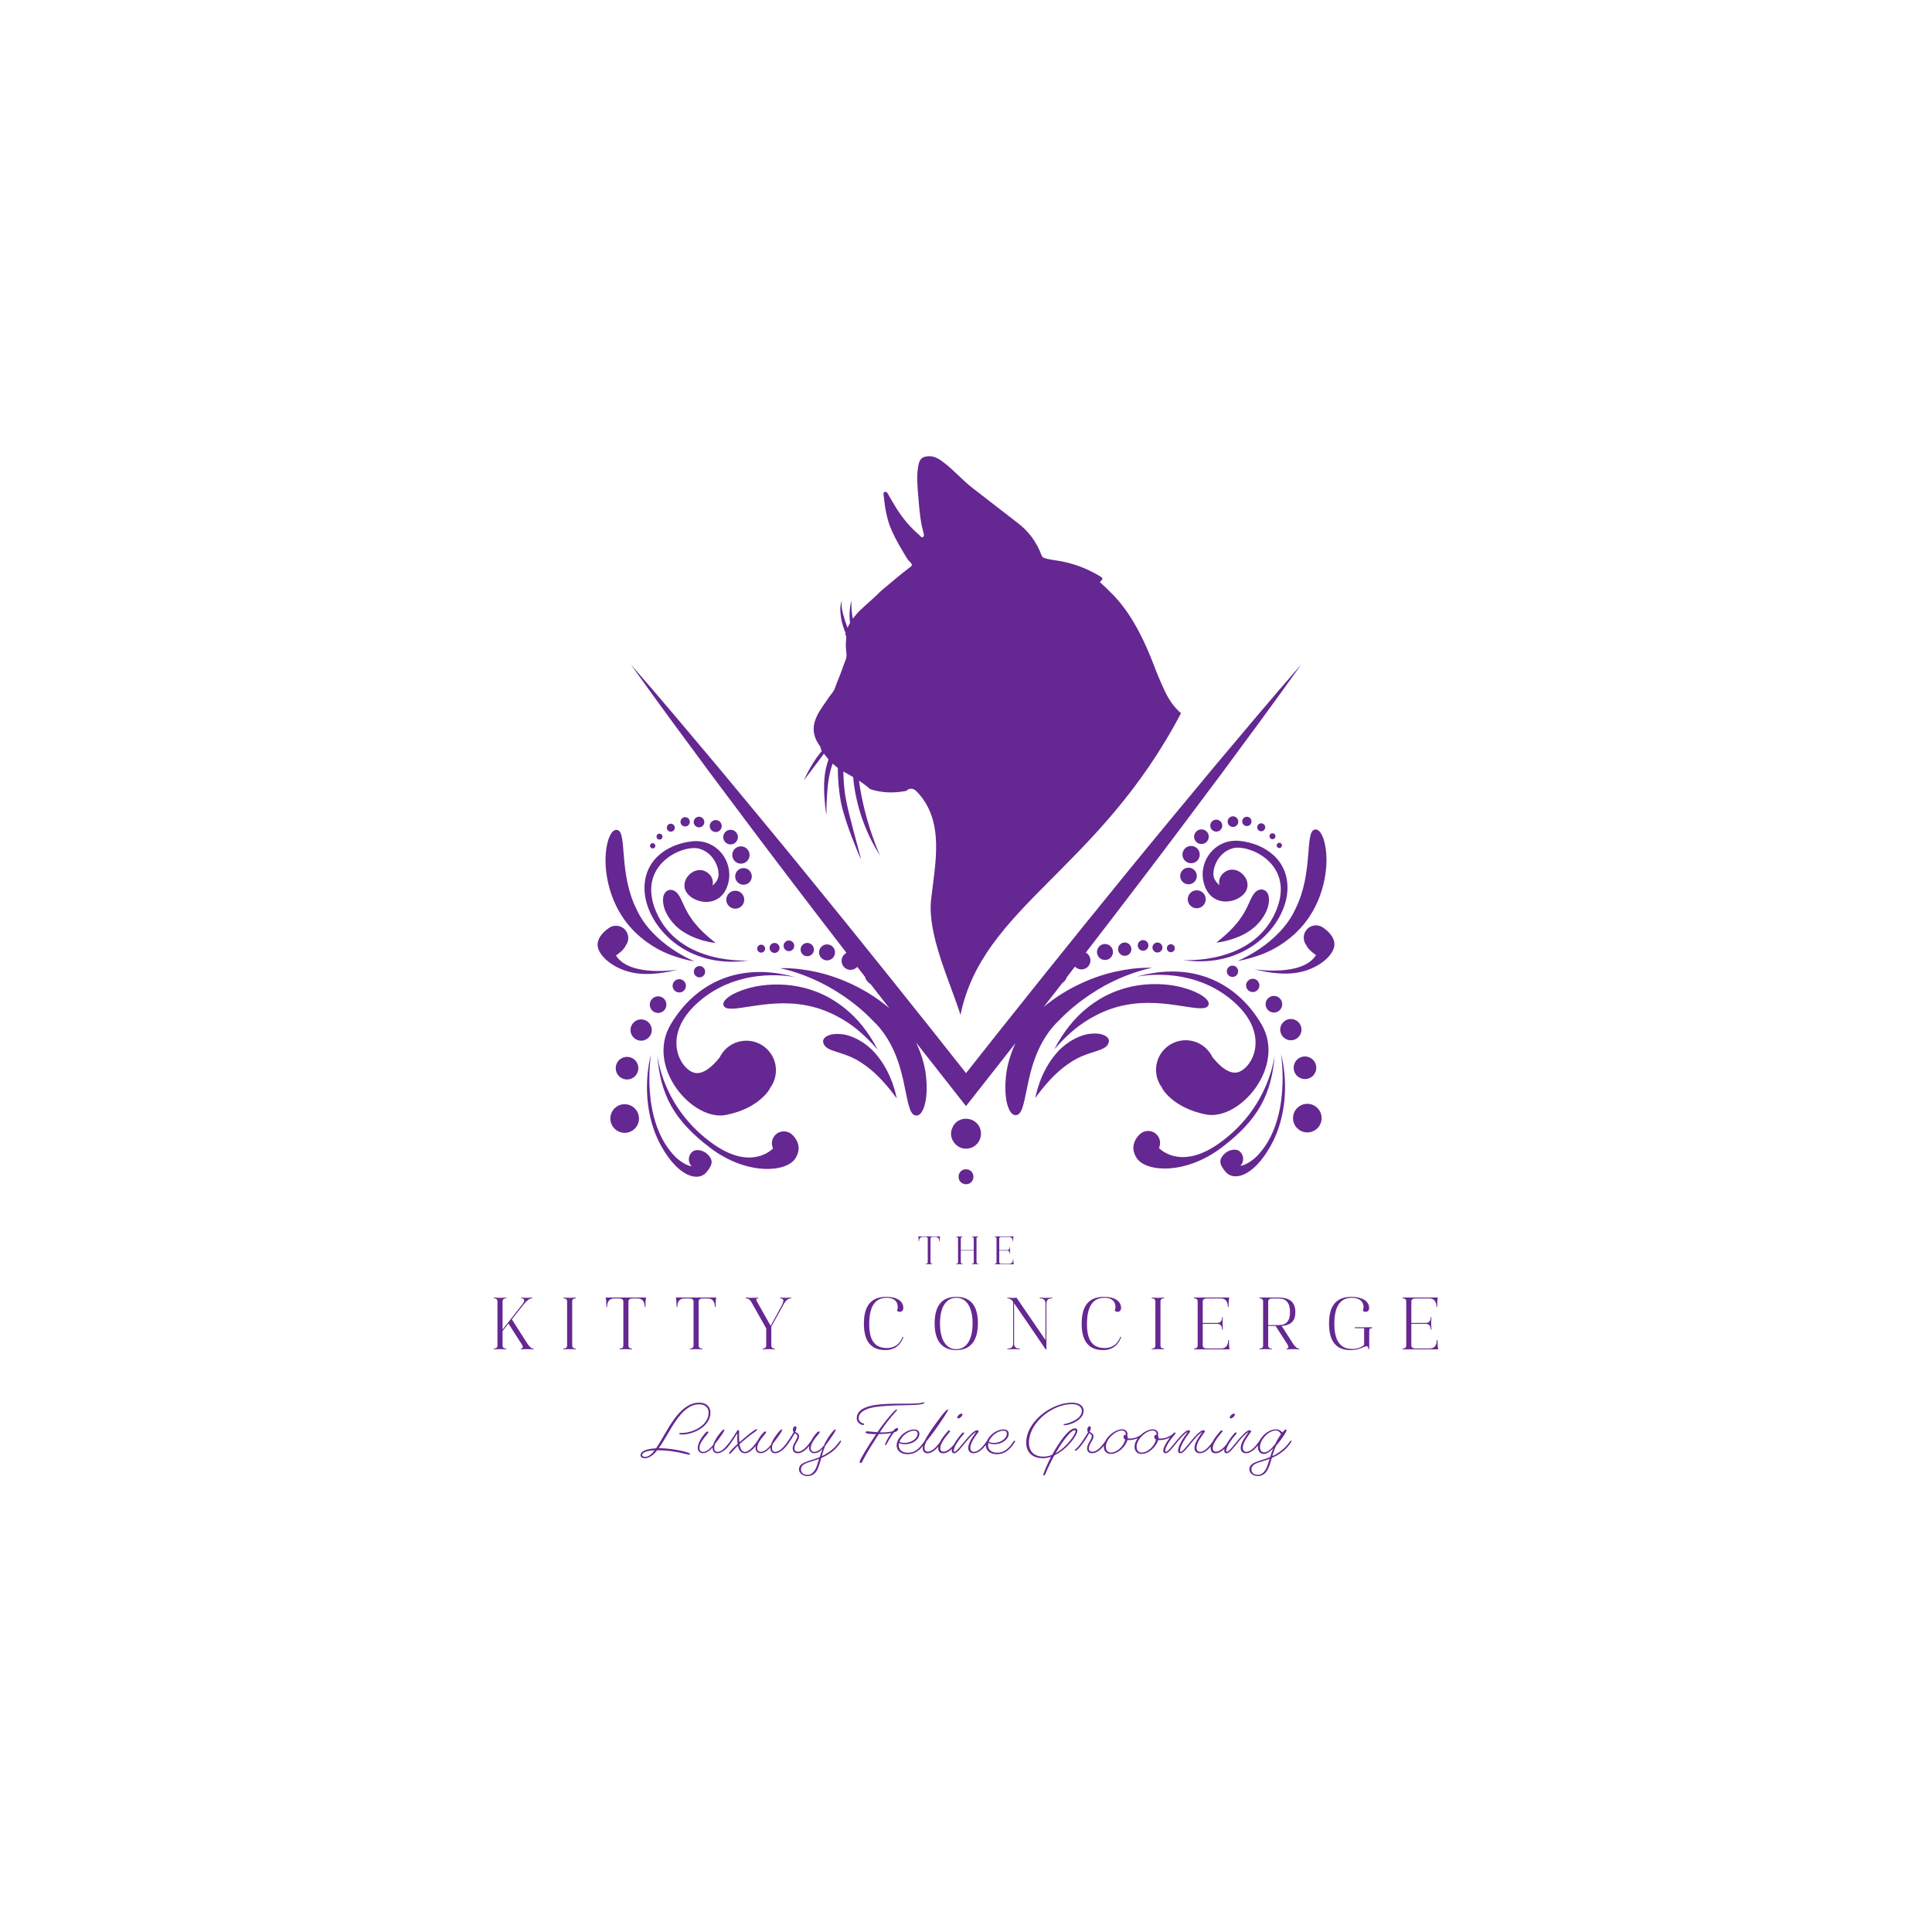 <?xml version="1.0" encoding="UTF-8"?>
<svg id="Layer_1" xmlns="http://www.w3.org/2000/svg" version="1.1" viewBox="0 0 1417.32 1417.32">
  <!-- Generator: Adobe Illustrator 29.3.1, SVG Export Plug-In . SVG Version: 2.1.0 Build 151)  -->
  <defs>
    <style>
      .st0 {
        fill: #652791;
      }
    </style>
  </defs>
  <path class="st0" d="M684.09,907.4h2.18c2.72,0,2.77,2.63,2.77,3.36h.28c0-1.76.08-3,.28-3.72h-15.96c.2.73.28,1.96.28,3.72h.28c0-.73.06-3.36,2.77-3.36h2.18c.76,0,1.46.36,1.46,1.2v17.42c0,.84-.7,1.2-1.46,1.2v.28c1.93-.14,3-.14,4.93,0v-.28c-.76,0-1.46-.36-1.46-1.2v-17.42c0-.84.7-1.2,1.46-1.2Z"/>
  <path class="st0" d="M717.83,907.31v-.28c-1.93.14-3,.14-4.93,0v.28c.76,0,1.46.36,1.46,1.2v8.57l-9.52-.03v-8.54c0-.84.7-1.2,1.46-1.2v-.28c-1.93.14-3,.14-4.93,0v.28c.76,0,1.46.36,1.46,1.2v17.5c0,.84-.7,1.2-1.46,1.2v.28c1.93-.14,3-.14,4.93,0v-.28c-.76,0-1.46-.36-1.46-1.2v-8.6h9.52v8.6c0,.84-.7,1.2-1.46,1.2v.28c1.93-.14,3-.14,4.93,0v-.28c-.76,0-1.46-.36-1.46-1.2v-17.5c0-.84.7-1.2,1.46-1.2Z"/>
  <path class="st0" d="M729.59,927.22v.28h14.08c-.2-.73-.28-1.96-.28-3.72h-.28c0,.73-.06,3.36-2.77,3.36h-5.82c-.76,0-1.46-.36-1.46-1.2v-8.51h5.68c1.79,0,1.99,1.54,1.99,2.3h.28c-.14-1.93-.14-3,0-4.93h-.28c0,.76-.2,2.27-1.99,2.27h-5.68v-8.46c0-.84.7-1.2,1.46-1.2h5.68c2.72,0,2.77,2.63,2.77,3.36h.28c0-1.76.08-3,.28-3.72h-13.94v.28c.76,0,1.46.36,1.46,1.2v17.5c0,.84-.7,1.2-1.46,1.2Z"/>
  <path class="st0" d="M386.48,985.08l-10.98-17.22,8.32-10.51c2.7-3.38,4.79-4.94,6.66-4.94v-.52c-3.07.26-5.05.26-8.11,0v.52c2.5,0,2.91,1.82,1.04,4.16l-14.72,18.78v-20.7c0-1.56,1.3-2.24,2.71-2.24v-.52c-3.59.26-5.57.26-9.16,0v.52c1.4,0,2.71.68,2.71,2.24v32.51c0,1.56-1.3,2.24-2.71,2.24v.52c3.59-.26,5.57-.26,9.16,0v-.52c-1.4,0-2.71-.68-2.71-2.24v-10.72l4.32-5.46,9.83,15.35c1.14,1.77.78,3.02-.78,3.07v.52c3.59-.26,5.83-.26,9.42,0v-.52c-1.56,0-3.07-1.3-4.99-4.32Z"/>
  <path class="st0" d="M413.32,951.89v.52c1.4,0,2.71.68,2.71,2.24v32.51c0,1.56-1.3,2.24-2.71,2.24v.52c3.59-.26,5.57-.26,9.16,0v-.52c-1.4,0-2.71-.68-2.71-2.24v-32.51c0-1.56,1.3-2.24,2.71-2.24v-.52c-3.59.26-5.57.26-9.16,0Z"/>
  <path class="st0" d="M472.93,958.81h.52c0-3.28.16-5.57.52-6.92h-29.65c.36,1.35.52,3.64.52,6.92h.52c0-1.35.1-6.24,5.15-6.24h4.06c1.4,0,2.71.68,2.71,2.24v32.35c0,1.56-1.3,2.24-2.71,2.24v.52c3.59-.26,5.57-.26,9.15,0v-.52c-1.4,0-2.7-.68-2.7-2.24v-32.35c0-1.56,1.3-2.24,2.7-2.24h4.06c5.05,0,5.15,4.89,5.15,6.24Z"/>
  <path class="st0" d="M515.22,952.57h4.06c5.05,0,5.15,4.89,5.15,6.24h.52c0-3.28.16-5.57.52-6.92h-29.65c.36,1.35.52,3.64.52,6.92h.52c0-1.35.1-6.24,5.15-6.24h4.06c1.4,0,2.71.68,2.71,2.24v32.35c0,1.56-1.3,2.24-2.71,2.24v.52c3.59-.26,5.57-.26,9.15,0v-.52c-1.4,0-2.7-.68-2.7-2.24v-32.35c0-1.56,1.3-2.24,2.7-2.24Z"/>
  <path class="st0" d="M574.88,956.84c1.61-2.91,3.38-4.32,5.57-4.42v-.52c-3.64.26-4.58.26-8.11,0v.52c2.76.26,3.02,1.72,1.04,5.41l-8.01,14.83-10.04-17.79c-.94-1.61-.62-2.45.88-2.45v-.52c-3.59.26-5.57.26-9.15,0v.52c1.46,0,3.02.83,3.95,2.45l11.08,19.61v12.69c0,1.56-1.3,2.24-2.7,2.24v.52c3.59-.26,5.57-.26,9.15,0v-.52c-1.4,0-2.71-.68-2.71-2.24v-13.89l9.05-16.44Z"/>
  <path class="st0" d="M649.52,990.44c6.14,0,10.87-3.02,13.26-9.57l-.62-.21c-1.98,5.51-6.09,8.27-11.44,8.27-8.9,0-13.06-5.57-13.06-17.53,0-12.95,4.32-19.35,12.8-19.35,5.2,0,8.11,2.44,8.11,6.81,0,1.04-.16,1.77-.57,2.39.26.68,1.14,1.14,2.08,1.14,1.51,0,2.6-1.2,2.6-2.86,0-5.05-4.79-8.17-12.48-8.17-11.03,0-16.44,6.4-16.44,19.66s5.46,19.4,15.76,19.4Z"/>
  <path class="st0" d="M717.4,970.88c0-13-5.31-19.51-15.87-19.51s-15.87,6.5-15.87,19.51,5.57,19.56,15.87,19.56,15.87-6.81,15.87-19.56ZM701.54,989.76c-7.33,0-11.96-6.61-11.96-18.88s4.63-18.83,11.96-18.83,11.96,6.71,11.96,18.83-4.63,18.88-11.96,18.88Z"/>
  <path class="st0" d="M743.93,985.71v-29.75l23.2,33.97h.52v-33.81c0-3.33,2.86-3.69,4.27-3.69v-.52c-3.59.26-5.57.26-9.16,0v.52c1.4,0,4.21.36,4.21,3.69v26.95l-21.27-31.16c-1.56.36-3.07.36-6.71,0v.52c1.51,0,3.33,1.09,4.26,2.5v30.79c0,3.33-2.86,3.69-4.26,3.69v.52c3.59-.26,5.57-.26,9.15,0v-.52c-1.4,0-4.21-.36-4.21-3.69Z"/>
  <path class="st0" d="M809.26,990.44c6.14,0,10.87-3.02,13.26-9.57l-.62-.21c-1.98,5.51-6.09,8.27-11.44,8.27-8.9,0-13.06-5.57-13.06-17.53,0-12.95,4.32-19.35,12.8-19.35,5.2,0,8.12,2.44,8.12,6.81,0,1.04-.16,1.77-.57,2.39.26.68,1.14,1.14,2.08,1.14,1.51,0,2.6-1.2,2.6-2.86,0-5.05-4.79-8.17-12.48-8.17-11.03,0-16.44,6.4-16.44,19.66s5.46,19.4,15.76,19.4Z"/>
  <path class="st0" d="M854.04,952.41v-.52c-3.59.26-5.57.26-9.16,0v.52c1.4,0,2.71.68,2.71,2.24v32.51c0,1.56-1.3,2.24-2.71,2.24v.52c3.59-.26,5.57-.26,9.16,0v-.52c-1.41,0-2.71-.68-2.71-2.24v-32.51c0-1.56,1.3-2.24,2.71-2.24Z"/>
  <path class="st0" d="M901.53,983h-.52c0,1.35-.1,6.24-5.15,6.24h-10.82c-1.41,0-2.71-.68-2.71-2.24v-15.81h10.56c3.33,0,3.69,2.86,3.69,4.27h.52c-.26-3.59-.26-5.57,0-9.16h-.52c0,1.41-.36,4.21-3.69,4.21h-10.56v-15.71c0-1.56,1.3-2.24,2.71-2.24h10.56c5.04,0,5.15,4.89,5.15,6.24h.52c0-3.28.16-5.57.52-6.92h-25.9v.52c1.4,0,2.71.68,2.71,2.24v32.51c0,1.56-1.3,2.24-2.71,2.24v.52h26.17c-.36-1.35-.52-3.64-.52-6.92Z"/>
  <path class="st0" d="M948.14,985.08l-7.91-12.38c6.92-.52,10.04-3.69,10.04-10.09,0-7.23-4-10.72-12.22-10.72h-14.15v.52c1.67,0,2.71.88,2.71,2.24v32.51c0,1.35-1.04,2.24-2.71,2.24v.52c3.59-.26,5.57-.26,9.16,0v-.52c-1.66,0-2.71-.88-2.71-2.24v-14.41h5.46l8.69,13.58c1.14,1.77.78,3.02-.78,3.07v.52c3.59-.26,5.83-.26,9.42,0v-.52c-1.56,0-3.07-1.3-4.99-4.32ZM930.35,972.08v-17.27c0-1.35,1.04-2.24,2.71-2.24h4.99c5.51,0,8.32,3.33,8.32,9.94s-2.71,9.57-8.32,9.57h-7.7Z"/>
  <path class="st0" d="M993.96,974.37h6.76v12.28c-2.18,1.92-5.25,2.96-8.84,2.96-9.21,0-13-6.87-13-18.62,0-12.54,4.32-18.93,12.8-18.93,5.41,0,8.63,2.6,8.63,6.81,0,1.04-.16,1.77-.57,2.39.26.68,1.14,1.14,2.08,1.14,1.51,0,2.6-1.2,2.6-2.86,0-5.1-5.41-8.17-13-8.17-11.03,0-16.44,6.4-16.44,19.46s5.1,19.61,15.81,19.61c6.87,0,9.88-2.86,11.7-2.86,1.04,0,1.46.99,1.46,2.34h.52v-13.21c0-1.98.47-2.34,2.08-2.34v-.68h-12.59v.68Z"/>
  <path class="st0" d="M1054.56,983h-.52c0,1.35-.1,6.24-5.15,6.24h-10.82c-1.41,0-2.71-.68-2.71-2.24v-15.81h10.56c3.33,0,3.69,2.86,3.69,4.27h.52c-.26-3.59-.26-5.57,0-9.16h-.52c0,1.41-.36,4.21-3.69,4.21h-10.56v-15.71c0-1.56,1.3-2.24,2.71-2.24h10.56c5.04,0,5.15,4.89,5.15,6.24h.52c0-3.28.16-5.57.52-6.92h-25.9v.52c1.4,0,2.71.68,2.71,2.24v32.51c0,1.56-1.3,2.24-2.71,2.24v.52h26.17c-.36-1.35-.52-3.64-.52-6.92Z"/>
  <path class="st0" d="M484.23,1062.43h-.98c8.35-11.42,15.77-32.22,29.73-32.22,4.34,0,6.88,2.54,6.88,6.1,0,9.08-11.08,14.94-20.16,14.94-.05,0-1.46-.15-1.46.44,0,.54.88.68,2.2.68,8.05,0,20.75-5.81,20.75-16.06,0-3.9-2.64-7.32-8.1-7.32-15.67,0-23.97,22.31-31.78,33.49-7.32.39-11.42,2.2-11.42,5.12,0,1.37,1.37,2.15,3.08,2.15,3.37,0,6.35-2.34,9.18-5.86,13.42.1,21.77,3.27,23.38,3.27.49,0,.73-.24.73-.49,0-1.46-14.01-4.25-22.01-4.25ZM473.3,1068.73c-1.32,0-2.2-.34-2.2-1.27,0-2.05,3.86-3.37,9.13-3.51-2.25,2.93-4.49,4.78-6.93,4.78Z"/>
  <path class="st0" d="M616.66,1056.82c-.24,0-.44.1-.59.34-3.32,4.93-7.27,7.81-10.35,9.62-.93.54-1.9,1.02-2.83,1.46.68-2.34,1.37-4.83,2.44-7.52,2.1-2.78,4.78-6.69,6.3-8.93.93-1.37,1.46-2.44,1.46-2.88,0-.2-.05-.29-.24-.29-1.22,0-6,6.15-8.54,11.96-2,2.49-4.49,4.49-6.83,4.49-1.71,0-2.73-.98-2.73-2.88,0-2.68,2.2-6.05,5.66-10.06.49-.59.93-1.17.93-1.56,0-.29-.2-.44-.59-.44-.59,0-1.02.29-2,1.42-1.25,1.41-2.69,3.41-3.74,5.49-.04.04-.08.06-.11.12-3.32,4.93-6.74,7.81-9.52,7.81-1.37,0-2.59-.73-2.59-2.29,0-3.56,3.42-6.05,3.42-8.98,0-1.86-1.22-2.39-2.83-3.27.54-1.12.88-2.1.88-3.03,0-.68-.34-1.12-.93-1.12-.73,0-1.66,1.03-1.66,2.49,0,.88.24,1.46.54,1.9-2.93,5.03-6.35,10.25-9.37,12.64,0,0,0,0,0,0-1.43,1.13-2.81,1.76-4.1,1.76-1.46,0-2.39-.88-2.39-2.68,0-1.32.15-2.1.63-3.27,2.25-2.88,4.15-5.47,5.37-7.32.93-1.37,1.46-2.44,1.46-2.88,0-.2-.05-.29-.24-.29-.93,0-2.39,1.9-3.76,3.66-1.76,2.25-3.51,5.08-4.25,7.57-2.39,3.12-5.13,5.22-7.37,5.22-1.71,0-2.73-.98-2.73-2.88,0-2.68,2.2-6.05,5.66-10.06.49-.59.93-1.17.93-1.56,0-.29-.2-.44-.59-.44-.59,0-1.02.29-2,1.42-1.23,1.39-2.64,3.33-3.68,5.38-.08.06-.15.13-.22.24-3.32,4.93-6.64,7.91-8.98,7.91s-3.56-2.29-4.05-5.66c3.56-3.17,7.96-6.74,11.86-9.47.73-.54,1.03-.93,1.03-1.22,0-.15-.15-.29-.39-.29-.34,0-.93.24-1.61.73-3.27,2.25-7.47,5.81-11.03,8.88-.39-3.71-.15-6.2-.15-7.86,0-.54-.05-1.07-.63-1.07-.54,0-.83.39-1.02.73-1.4,2.4-3.03,4.93-4.68,7.21-.04.04-.07.06-.11.11-.13.19-.25.36-.38.54-1.75,2.36-3.51,4.38-5.04,5.61-.11.09-.17.17-.23.25-1.32.97-2.58,1.51-3.77,1.51-1.46,0-2.39-.88-2.39-2.68,0-1.32.15-2.1.63-3.27,2.25-2.88,4.15-5.47,5.37-7.32.93-1.37,1.46-2.44,1.46-2.88,0-.2-.05-.29-.24-.29-.93,0-2.39,1.9-3.76,3.66-1.76,2.25-3.51,5.08-4.25,7.57-2.39,3.12-5.13,5.22-7.37,5.22-1.71,0-2.73-.98-2.73-2.88,0-2.68,2.2-6.05,5.66-10.06.49-.59.93-1.17.93-1.56,0-.29-.2-.44-.59-.44-.59,0-1.02.29-2,1.42-2.29,2.59-5.22,7.13-5.22,10.59,0,2.59,1.76,3.91,3.81,3.91,2.34,0,4.98-1.76,7.08-4.3v.49c0,2.64,1.66,3.86,3.42,3.86s3.43-.85,4.97-2.02c.43-.25.98-.72,1.62-1.39,1.61-1.55,2.89-3.27,3.53-4.34,1.47-2.02,3.07-4.42,4.62-6.99-.15,2.73-.15,4.93.2,7.81-2.54,2.39-6.3,5.91-6.3,6.98,0,.29.15.49.44.49.59,0,2.15-2.29,6.05-6.15.63,3.61,2.64,5.61,5.32,5.61s5.79-2.9,7.76-5.38c-.09.49-.15.96-.15,1.42,0,2.59,1.76,3.91,3.81,3.91,2.34,0,4.98-1.76,7.08-4.3v.49c0,2.64,1.66,3.86,3.42,3.86s3.45-.86,5-2.05c.53-.3,1.28-.97,2.18-1.96,1.08-1.12,1.97-2.28,2.57-3.17,1.52-2.06,3.17-4.62,4.74-7.52.88.58,1.9.88,1.9,2.1,0,2.64-3.42,5.56-3.42,9.03,0,2.34,1.46,3.56,3.76,3.56,3.17,0,6.36-2.9,8.39-5.37-.09.48-.15.96-.15,1.41,0,2.59,1.76,3.91,3.81,3.91,1.66,0,3.86-.63,6.15-3.32-.88,2.15-1.61,4.25-2.2,6.2-8.01,3.32-15.13,3.56-15.13,8.98,0,2.93,2.98,4.93,6.35,4.93,2.54,0,5.66-1.32,7.32-5.22,1.17-2.73,1.95-5.37,2.68-8.05,1.17-.54,2.34-1.07,3.56-1.76,2.59-1.46,4.83-3.03,6.54-4.73,2.68-2.64,4.39-5.22,4.39-5.81,0-.29-.15-.44-.34-.44ZM598.2,1077.76c-1.51,2.78-3.56,4.2-5.71,4.2-2.93,0-4.88-1.46-4.88-3.95,0-4.73,5.96-4.98,13.28-7.81-.93,3.08-1.66,5.66-2.68,7.57Z"/>
  <path class="st0" d="M633.93,1044.77c0-.59-1.27-.59-2.15-1.17-1.37-.83-1.85-1.95-1.85-3.27,0-4.2,4.98-7.03,11.81-8.1,10.5-1.66,25.87-1.07,32.27-1.81,2.54-.29,4.15-.73,4.15-1.46,0-.15-.1-.24-.34-.24-.2,0-.49.05-.88.15-5.52,1.76-23.23-.1-35.54,1.95-7.37,1.27-12.89,3.95-12.89,9.67,0,2.88,2.68,4.88,4.69,4.88.44,0,.73-.24.73-.58Z"/>
  <path class="st0" d="M658.88,1048.47c0-.54-.34-.88-.93-.88-.78,0-1.9,1.02-3.08,2.44-2.1.39-4.54.78-7.03.78-.83,0-1.61,0-2.39-.05,3.42-5.27,7.22-10.35,12.06-15.57.39-.44.59-.73.59-.93s-.15-.34-.34-.34c-1.22,0-8.79,8.93-14.06,16.74-3.66-.2-6.54-.63-7.27-.63-1.02,0-1.56.29-1.56.59,0,1.12,3.17,1.46,7.76,1.46h.1c-6.1,8.98-12.11,18.94-12.11,20.4,0,.44.19.78.78.78.98,0,1.27-1.27,2.15-2.93,3.03-5.71,6.54-11.23,11.08-18.26,3.9-.1,6.98-.34,9.27-.78-2.34,3.17-4.59,7.37-4.59,8.64,0,.2.15.29.29.29.24,0,.49-.29.93-1.03,1.66-2.88,3.32-6.1,5.37-8.4,2-.59,2.98-1.42,2.98-2.34Z"/>
  <path class="st0" d="M702.27,1039.93c0,.39.29.63.68.63,1.32,0,3.12-1.85,3.12-2.83,0-.49-.24-.68-.78-.68-1.32,0-3.03,1.81-3.03,2.88Z"/>
  <path class="st0" d="M744.24,1056.82c-.15,0-.34.1-.49.34-3.71,5.47-6.93,8.54-12.3,8.54-4.1,0-6.59-2.29-6.59-5.22,0-.68.1-1.32.24-1.95,1.22.73,2.83.93,4.49.93,5.52,0,10.4-3.56,10.4-7.66,0-1.85-1.27-3.17-3.71-3.17-5.07,0-10.39,3.96-12.27,8.46-.03.03-.05.04-.08.08-3.32,4.93-6.69,7.91-9.52,7.91-1.46,0-2.59-1.07-2.59-2.93,0-3.86,4.15-9.18,5.86-11.47.15-.2.24-.44.24-.63,0-.44-.49-.83-1.12-.83-1.95,0-5.47,3.71-8.74,7.62-3.37,4.05-6.54,8.2-7.76,8.2-.44,0-.63-.24-.63-.73,0-2.39,2.83-7.17,7.13-12.06.34-.39.44-.68.44-.93,0-.29-.2-.49-.49-.49s-.63.15-.98.54c-2.36,2.74-4.57,5.7-5.98,8.3-2.73,3.38-5.43,5.27-7.54,5.27-1.61,0-2.44-.78-2.44-2.68,0-3.37,4.05-8.44,6.78-11.62.24-.29.34-.54.34-.73,0-.39-.34-.59-.68-.59-.2,0-.39.05-.59.24-2.43,2.64-4.71,5.57-6.08,8.29-3.16,4.5-6.25,7.04-8.9,7.09-1.42,0-2.44-.68-2.44-2.78,0-.98,0-2.1,1.46-4.88,3.51-4.3,8.88-11.67,13.18-18.35,1.85-2.83,2.64-4.3,2.64-4.78,0-.15-.1-.2-.2-.2-1.22,0-5.81,5.96-11.28,13.77-2.87,4.16-4.69,7.11-5.78,9.44,0,.01-.02.02-.03.03-3.71,5.47-6.93,8.54-12.3,8.54-4.1,0-6.59-2.29-6.59-5.22,0-.68.1-1.32.24-1.95,1.22.73,2.83.93,4.49.93,5.52,0,10.4-3.56,10.4-7.66,0-1.85-1.27-3.17-3.71-3.17-6.3,0-12.98,6.1-12.98,11.76,0,3.76,3.12,6.39,7.96,6.39,5.74,0,9.23-3.4,11.33-6.16-.1.56-.16,1.1-.16,1.62,0,2.64,1.46,3.86,3.51,3.86,2.95,0,5.92-2.51,7.96-4.85-.06.37-.1.74-.1,1.09,0,2.68,1.42,3.76,3.71,3.76s4.59-1.51,6.46-3.28c-.13.51-.21.99-.21,1.43,0,1.17.68,1.86,1.76,1.86,2.25,0,5.27-4.39,8.83-8.64,2.29-2.73,4.78-5.66,7.32-7.03-2,2.78-5.86,7.86-5.86,11.71,0,2.64,1.71,3.95,4,3.95,3.52,0,7.04-3.56,9.01-6.14,0,.14-.03.29-.03.43,0,3.76,3.12,6.39,7.96,6.39,6.15,0,9.71-3.91,11.76-6.74.98-1.37,1.71-2.39,1.71-2.73,0-.24-.15-.49-.49-.49ZM736.09,1049.55c1.61,0,2.54.73,2.54,2.15,0,3.66-4.59,6.79-9.52,6.79-1.37,0-2.54-.2-3.76-.73,1.56-4.59,6.79-8.2,10.74-8.2ZM670.59,1049.55c1.61,0,2.54.73,2.54,2.15,0,3.66-4.59,6.79-9.52,6.79-1.37,0-2.54-.2-3.76-.73,1.56-4.59,6.78-8.2,10.74-8.2Z"/>
  <path class="st0" d="M788.71,1047.84c-2.1,0-5.86,1.76-12.74,12.5-1.51,2.39-2.88,4.69-4.1,6.93-2.1.83-4.25,1.32-6.49,1.32-6.44,0-10.54-3.66-10.54-10.06,0-15.28,17.57-28.46,31.48-28.46,4.88,0,7.32,2.2,7.32,4.93,0,5.27-6.88,8.35-12.15,9.57-.83.15-1.27.24-1.27.59,0,.24.29.39.88.39,3.51,0,13.86-3.61,13.86-10.64,0-3.17-2.64-5.91-8.64-5.91-14.84,0-33.49,13.81-33.49,29.38,0,7.52,5.08,11.37,12.2,11.37,2.05,0,4.1-.39,6.05-1.07-2.29,4.34-4.1,8.49-5.56,12.45-.29.73-.1,1.32.29,1.32.44,0,.78-.44,1.17-1.37,1.81-4.3,4.05-8.98,6.49-13.42,9.37-4.39,16.89-14.69,16.89-18.16,0-1.03-.63-1.66-1.66-1.66ZM774.36,1066.1c2.05-3.56,4.15-6.88,6.25-9.67,4.49-6,6.69-7.22,7.81-7.22.39,0,.63.29.63.78,0,1.9-6.15,11.47-14.69,16.11Z"/>
  <path class="st0" d="M902.14,1039.93c0,.39.29.63.68.63,1.32,0,3.12-1.85,3.12-2.83,0-.49-.24-.68-.78-.68-1.32,0-3.03,1.81-3.03,2.88Z"/>
  <path class="st0" d="M947.1,1056.82c-.24,0-.44.1-.59.34-3.32,4.93-7.27,7.81-10.35,9.62-.93.54-1.86,1.02-2.78,1.42.68-2.39,1.46-4.93,2.98-7.96,3.32-3.51,7.42-9.71,7.42-11.03,0-.39-.05-.59-.44-.59-.58,0-1.56.98-2.59,2.2-1.12-1.22-2.29-2.2-5.08-2.2-4.43,0-9.51,3.92-11.71,8.38-.05.05-.1.09-.15.16-3.32,4.93-6.69,7.91-9.52,7.91-1.46,0-2.59-1.07-2.59-2.93,0-3.86,4.15-9.18,5.86-11.47.15-.2.24-.44.24-.63,0-.44-.49-.83-1.12-.83-1.95,0-5.47,3.71-8.74,7.62-3.37,4.05-6.54,8.2-7.76,8.2-.44,0-.63-.24-.63-.73,0-2.39,2.83-7.17,7.13-12.06.34-.39.44-.68.44-.93,0-.29-.2-.49-.49-.49s-.63.15-.98.54c-2.36,2.74-4.57,5.7-5.98,8.3-2.73,3.38-5.43,5.27-7.54,5.27-1.61,0-2.44-.78-2.44-2.68,0-3.37,4.05-8.44,6.79-11.62.24-.29.34-.54.34-.73,0-.39-.34-.59-.68-.59-.2,0-.39.05-.59.24-2.34,2.55-4.55,5.37-5.93,8.01-3.23,4.69-6.49,7.52-9.25,7.52-1.46,0-2.59-1.07-2.59-2.93,0-3.86,4.15-9.18,5.86-11.47.15-.2.24-.44.24-.63,0-.44-.49-.83-1.12-.83-1.95,0-5.47,3.71-8.74,7.62-3.37,4.05-6.54,8.2-7.76,8.2-.39,0-.63-.2-.63-.73,0-3.37,4.25-9.86,7.17-13.62.15-.2.24-.44.24-.63,0-.44-.49-.83-1.12-.83-1.95,0-5.47,3.71-8.74,7.62-3.37,4.05-6.54,8.2-7.76,8.2-.44,0-.63-.24-.63-.73,0-2.39,2.83-7.17,7.13-12.06.34-.39.44-.68.44-.93,0-.29-.2-.49-.49-.49s-.63.15-.98.54c-.17.2-.34.4-.51.6-3.65,3.01-7.84,3.64-10.52,3.2v-.44c0-.63-.1-1.17-.34-1.56.1-.39.15-.88.15-1.37,0-1.56-1.32-3.27-3.95-3.27-2.85,0-6.34,1.74-9.04,4.29-3.35,2.26-6.96,2.74-9.36,2.35v-.44c0-.63-.1-1.17-.34-1.56.1-.39.15-.88.15-1.37,0-1.56-1.32-3.27-3.95-3.27-4.37,0-10.21,4.07-12.47,8.89-3.27,4.78-6.61,7.56-9.35,7.56-1.37,0-2.59-.73-2.59-2.29,0-3.56,3.42-6.05,3.42-8.98,0-1.86-1.22-2.39-2.83-3.27.54-1.12.88-2.1.88-3.03,0-.68-.34-1.12-.93-1.12-.73,0-1.66,1.03-1.66,2.49,0,.88.24,1.46.54,1.9-2.93,5.03-6.35,10.25-9.37,12.64-.24.2-.34.39-.34.54,0,.24.2.39.54.39,1.22,0,5.91-5.27,10.01-12.84.88.58,1.9.88,1.9,2.1,0,2.64-3.42,5.56-3.42,9.03,0,2.34,1.46,3.56,3.76,3.56,3.25,0,6.52-3.05,8.55-5.56-.03.26-.06.51-.06.77,0,3.71,2.54,5.27,5.12,5.27,5.57,0,11.03-5.66,12.2-10.2.39.05.73.05,1.17.05,2.48,0,4.68-.61,6.43-1.38-1.44,1.93-2.38,4.1-2.38,6.26,0,3.71,2.54,5.27,5.12,5.27,5.57,0,11.03-5.66,12.2-10.2.39.05.73.05,1.17.05,3.03,0,5.66-.91,7.53-1.91-2.8,3.67-4.94,7.34-4.94,9.72,0,1.17.68,1.86,1.76,1.86,2.25,0,5.27-4.39,8.83-8.64,2.29-2.69,4.78-5.66,7.32-7.03-3.32,4.59-7.08,10.2-7.08,13.81,0,1.17.68,1.86,1.76,1.86,2.25,0,5.27-4.39,8.83-8.64,2.29-2.69,4.78-5.66,7.32-7.03-2,2.78-5.86,7.86-5.86,11.71,0,2.64,1.71,3.95,4,3.95,2.98,0,5.98-2.56,8.02-4.92-.07.4-.12.79-.12,1.16,0,2.68,1.42,3.76,3.71,3.76s4.59-1.51,6.46-3.28c-.13.51-.21.99-.21,1.43,0,1.17.68,1.86,1.76,1.86,2.25,0,5.27-4.39,8.83-8.64,2.29-2.73,4.78-5.66,7.32-7.03-2,2.78-5.86,7.86-5.86,11.71,0,2.64,1.71,3.95,4,3.95,3.34,0,6.7-3.21,8.71-5.76-.04.34-.07.68-.07,1.02,0,3.12,1.51,5.22,4.39,5.22,2.15,0,4.64-1.76,6.88-4.15-.93,2.25-1.66,4.44-2.29,6.44-8.05,3.37-15.23,3.61-15.23,9.03,0,2.93,2.98,4.93,6.35,4.93,2.54,0,5.52-1.37,7.32-5.22,1.37-2.93,2.05-5.47,2.78-8.1,1.12-.49,2.29-1.03,3.47-1.71,2.59-1.46,4.83-3.03,6.54-4.73,2.69-2.64,4.39-5.22,4.39-5.81,0-.29-.15-.44-.34-.44ZM825.86,1052.48c-1.17,0-1.66.88-1.66,1.56,0,.93.39,1.61,1.32,2-1.17,4.88-6.05,9.57-10.54,9.57-2.1,0-3.71-1.42-3.71-4.34,0-5.47,6.93-11.81,11.67-11.81,2.05,0,3.08,1.12,2.98,3.03h-.05ZM848.4,1052.48c-1.17,0-1.66.88-1.66,1.56,0,.93.39,1.61,1.32,2-1.17,4.88-6.05,9.57-10.54,9.57-2.1,0-3.71-1.42-3.71-4.34,0-5.47,6.93-11.81,11.67-11.81,2.05,0,3.08,1.12,2.98,3.03h-.05ZM927.48,1065.46c-2.15,0-3.17-1.51-3.17-4.15,0-4.93,6.15-11.86,11.42-11.86,2.34,0,3.51,1.42,3.95,2.78-.88,1.17-1.66,2.39-2.05,3.08-.83,1.32-1.51,2.73-2.2,4.1-2.54,3.22-5.42,6.05-7.96,6.05ZM928.65,1077.76c-1.51,2.78-3.56,4.2-5.71,4.2-2.93,0-4.88-1.46-4.88-3.95,0-4.73,6-4.98,13.38-7.81-1.03,3.12-1.81,5.76-2.78,7.57Z"/>
  <path class="st0" d="M560.45,698c1.14-1.14,1.14-3,0-4.14s-3-1.14-4.14,0c-1.14,1.14-1.14,3,0,4.14s3,1.14,4.14,0Z"/>
  <path class="st0" d="M549.75,638.62c-2.38-2.38-6.25-2.38-8.63,0-2.38,2.38-2.38,6.25,0,8.63,2.38,2.38,6.25,2.38,8.63,0,2.38-2.38,2.38-6.25,0-8.63Z"/>
  <path class="st0" d="M510.22,715.78c1.62,1.62,4.25,1.62,5.87,0s1.62-4.25,0-5.87c-1.62-1.62-4.25-1.62-5.87,0s-1.62,4.25,0,5.87Z"/>
  <path class="st0" d="M532.15,610.31c-2.1,2.1-2.1,5.5,0,7.6,2.1,2.1,5.5,2.1,7.6,0,2.1-2.1,2.1-5.5,0-7.6s-5.5-2.1-7.59,0Z"/>
  <path class="st0" d="M528.17,609.1c1.72-1.72,1.72-4.5,0-6.21-1.72-1.72-4.5-1.72-6.21,0-1.72,1.72-1.72,4.5,0,6.21,1.72,1.72,4.5,1.72,6.21,0Z"/>
  <path class="st0" d="M501.76,726.65c1.91-1.91,1.91-5,0-6.9s-5-1.91-6.9,0c-1.91,1.91-1.91,5,0,6.9s5,1.91,6.9,0Z"/>
  <path class="st0" d="M534.73,655.36c-2.57,2.57-2.57,6.75,0,9.32,2.57,2.57,6.75,2.57,9.32,0,2.57-2.57,2.57-6.75,0-9.32-2.57-2.57-6.75-2.57-9.32,0Z"/>
  <path class="st0" d="M539.05,622.74c-2.48,2.48-2.48,6.5,0,8.98,2.48,2.48,6.5,2.48,8.98,0s2.48-6.5,0-8.98-6.5-2.48-8.98,0Z"/>
  <path class="st0" d="M515.57,605.82c1.52-1.52,1.52-4,0-5.52s-4-1.53-5.52,0c-1.53,1.53-1.53,4,0,5.52s4,1.52,5.52,0Z"/>
  <path class="st0" d="M610.86,702.83c2.29-2.29,2.29-6,0-8.29s-6-2.29-8.29,0c-2.29,2.29-2.29,6,0,8.29,2.29,2.29,6,2.29,8.29,0Z"/>
  <path class="st0" d="M478.46,732.69c-2.38,2.38-2.38,6.25,0,8.63,2.38,2.38,6.25,2.38,8.63,0,2.38-2.38,2.38-6.25,0-8.63-2.38-2.38-6.25-2.38-8.63,0Z"/>
  <path class="st0" d="M595.67,700.07c1.91-1.91,1.91-5,0-6.9-1.91-1.91-5-1.91-6.9,0s-1.91,5,0,6.9,5,1.91,6.9,0Z"/>
  <path class="st0" d="M532.61,817.91c24.63-4.83,32.22-19.33,32.22-19.33,0,0-.05-.05-.12-.13,6.59-8.52,5.99-20.82-1.83-28.63-8.48-8.48-22.24-8.48-30.73,0-1.78,1.78-3.18,3.78-4.21,5.93-4.56,5.75-12.13,13.31-19.04,11.1-10.82-3.45-24.63-29.23,6.04-53.91,30.67-24.68,68.53-16.05,68.53-16.05-40.51-11.51-73.19,3.68-91.54,34.81-18.35,31.13,16.05,71.06,40.68,66.23Z"/>
  <path class="st0" d="M581.51,696.62c1.52-1.52,1.52-4,0-5.52-1.53-1.53-4-1.53-5.52,0-1.53,1.53-1.53,4,0,5.52,1.53,1.53,4,1.53,5.52,0Z"/>
  <path class="st0" d="M570.81,698c1.43-1.43,1.43-3.75,0-5.18s-3.75-1.43-5.18,0c-1.43,1.43-1.43,3.75,0,5.18s3.75,1.43,5.18,0Z"/>
  <path class="st0" d="M518.08,860.15c5.46-6.28,4.79-9.56,1.03-13.32-2.97-2.97-8.55-4.43-11.49-1.65-2.94,2.78-3.07,7.41-.29,10.35-4.83-.36-11.34-6.3-11.34-6.3-26.89-26.53-18.28-76.24-18.39-75.8-4.62,17.37-5.17,45.22,7.79,67.91,12.96,22.69,26.99,25.37,32.69,18.81Z"/>
  <path class="st0" d="M583.28,850.09c6.85-10.07-2.01-17.55-2.01-17.55-3.43-3.43-9-3.43-12.43,0-2.69,2.69-3.26,6.68-1.74,9.94,0,0-15.08,16.78-43.32-2.86-38.62-26.86-41.66-66.4-41.66-66.4,2.13,30.21,12.6,48.97,39.07,68.99,26.47,20.02,55.24,17.95,62.08,7.88Z"/>
  <path class="st0" d="M475.87,761.17c3.05-3.05,3.05-8,0-11.05s-8-3.05-11.05,0c-3.05,3.05-3.05,8,0,11.05,3.05,3.05,8,3.05,11.05,0Z"/>
  <path class="st0" d="M450.84,827.98c4.1,4.1,10.75,4.1,14.84,0,4.1-4.1,4.1-10.75,0-14.85s-10.75-4.1-14.84,0c-4.1,4.1-4.1,10.75,0,14.84Z"/>
  <path class="st0" d="M465.86,789.48c3.24-3.24,3.24-8.5,0-11.74-3.24-3.24-8.5-3.24-11.74,0-3.24,3.24-3.24,8.5,0,11.74s8.5,3.24,11.74,0Z"/>
  <path class="st0" d="M633.08,780.42c13.96,9.17,24.8,25.68,24.84,25.44-.25.28-2.7-18.72-16.43-33.84-6.68-7.45-16.52-12.76-24.63-13.4-8.1-.83-13.61,2.24-13,5.88,1.4,7.97,15.25,5.87,29.22,15.93Z"/>
  <path class="st0" d="M629.46,755.79c9.2,7.76,14.35,14.37,14.44,14.26-.12.08-3.35-7.3-10.91-17-7.47-9.6-20.58-21.14-37.1-26.57-16.36-5.72-34.32-5.04-46.66-1.56-12.48,3.4-19.74,9.05-18.48,12.5,2.56,8.01,30.62-5.82,60.79.15,14.82,2.65,28.72,10.49,37.93,18.22Z"/>
  <path class="st0" d="M472.88,653.92c1.44,24.57,29.6,57.74,76.87,50.63,0,0-51.46,4.04-68.45-35.81-14.75-34.61,19.97-49.49,31.72-46.13,11.75,3.35,15.38,16.52,13.8,21.33-.9,2.73-2.7,4.58-4.09,5.66.67-2.86-.1-5.99-2.33-8.22-9.67-9.67-24.86,5.52-15.19,15.19,6.98,6.98,23.71,8.75,28.71-7.54,5-16.28-7.77-33.89-26.3-31.82-18.53,2.07-36.07,14.19-34.75,36.71Z"/>
  <path class="st0" d="M485.37,615.31c.86-.86.86-2.25,0-3.11-.86-.86-2.25-.86-3.11,0-.86.86-.86,2.25,0,3.11.86.86,2.25.86,3.11,0Z"/>
  <path class="st0" d="M480.19,621.87c.76-.76.76-2,0-2.76-.76-.76-2-.76-2.76,0s-.76,2,0,2.76c.76.76,2,.76,2.76,0Z"/>
  <path class="st0" d="M494.17,609.27c1.14-1.14,1.14-3,0-4.14s-3-1.14-4.14,0-1.14,3,0,4.14,3,1.14,4.14,0Z"/>
  <path class="st0" d="M490.46,699.93c11.29,4.43,19.2,5.29,19.15,5.43.64.15-30.8-11.89-42.82-38.7-12.94-26.05-6.69-55.9-13.71-57.7-4-1.42-8.02,6.16-8.74,18.5-.82,12.21,2.32,29.51,11.5,43.9,8.98,14.62,23.5,24.17,34.62,28.56Z"/>
  <path class="st0" d="M497.45,711.29s-35.56,5.87-45.57-10.36c0,0,5.35-3.37,7.08-7.08.03-.06.04-.12.06-.18,2.75-3.54,2.5-8.66-.75-11.91-3.38-3.38-8.76-3.51-12.31-.42h0s-8.06,5.25-7.54,12.33c.52,7.08,10.44,16.31,24.43,19.59,13.98,3.28,29.43-.78,34.61-1.98Z"/>
  <path class="st0" d="M506.88,673.39c-7.15-9.95-7.38-19.87-14.83-20.65-4.01.34-6.39,3.78-5.49,10.03.72,6.05,5.23,13.34,11.22,18.28,11.19,9.23,27.12,10.78,27.2,10.71.16-.1-11.53-8.32-18.1-18.37Z"/>
  <path class="st0" d="M505.04,605.3c1.33-1.33,1.33-3.5,0-4.83s-3.5-1.33-4.83,0-1.33,3.5,0,4.83,3.5,1.33,4.83,0Z"/>
  <path class="st0" d="M930.76,662.47c.91-6.25-1.48-9.69-5.49-10.03-7.45.78-7.68,10.7-14.83,20.65-6.57,10.05-18.26,18.27-18.1,18.37.08.07,16.01-1.48,27.2-10.71,5.99-4.94,10.5-12.24,11.22-18.28Z"/>
  <path class="st0" d="M882.59,664.38c2.57-2.57,2.57-6.75,0-9.32-2.57-2.57-6.75-2.57-9.32,0-2.57,2.57-2.57,6.75,0,9.32,2.57,2.57,6.75,2.57,9.32,0Z"/>
  <path class="st0" d="M883.39,648.73c5.01,16.28,21.73,14.52,28.71,7.54,9.67-9.67-5.52-24.86-15.19-15.19-2.23,2.23-3,5.36-2.33,8.22-1.39-1.09-3.18-2.93-4.09-5.66-1.59-4.81,2.04-17.98,13.8-21.33,11.75-3.35,46.48,11.52,31.72,46.13-16.99,39.85-68.45,35.81-68.45,35.81,47.27,7.1,75.43-26.07,76.87-50.63,1.32-22.52-16.23-34.64-34.75-36.71-18.53-2.07-31.3,15.54-26.3,31.82Z"/>
  <path class="st0" d="M869.3,622.43c-2.48,2.48-2.48,6.5,0,8.98,2.48,2.48,6.5,2.48,8.98,0s2.48-6.5,0-8.98-6.5-2.48-8.98,0Z"/>
  <path class="st0" d="M917.11,605c1.33-1.33,1.33-3.5,0-4.83-1.33-1.33-3.5-1.33-4.83,0-1.33,1.33-1.33,3.5,0,4.83,1.33,1.33,3.5,1.33,4.83,0Z"/>
  <path class="st0" d="M877.58,610c-2.1,2.1-2.1,5.5,0,7.6,2.1,2.1,5.5,2.1,7.6,0,2.1-2.1,2.1-5.5,0-7.6-2.1-2.1-5.5-2.1-7.59,0Z"/>
  <path class="st0" d="M895.36,608.79c1.72-1.72,1.72-4.5,0-6.21-1.72-1.72-4.5-1.72-6.21,0-1.72,1.72-1.72,4.5,0,6.21,1.72,1.72,4.5,1.72,6.21,0Z"/>
  <path class="st0" d="M907.27,605.51c1.53-1.53,1.53-4,0-5.52-1.52-1.52-4-1.52-5.52,0s-1.52,4,0,5.52c1.53,1.53,4,1.53,5.52,0Z"/>
  <path class="st0" d="M939.9,621.57c.76-.76.76-2,0-2.76s-2-.76-2.76,0c-.76.76-.76,2,0,2.76.76.76,2,.76,2.76,0Z"/>
  <path class="st0" d="M930.23,732.39c-2.38,2.38-2.38,6.25,0,8.63s6.25,2.38,8.63,0c2.38-2.38,2.38-6.25,0-8.63-2.38-2.38-6.25-2.38-8.63,0Z"/>
  <path class="st0" d="M833.85,716.56s37.86-8.63,68.53,16.05c30.67,24.68,16.86,50.46,6.04,53.91-6.91,2.2-14.47-5.35-19.04-11.1-1.03-2.14-2.43-4.15-4.21-5.93-8.48-8.48-22.24-8.48-30.73,0-7.82,7.82-8.43,20.11-1.83,28.63-.08.08-.12.13-.12.13,0,0,7.59,14.5,32.22,19.33,24.63,4.83,59.03-35.1,40.68-66.23-18.35-31.13-51.04-46.32-91.54-34.81Z"/>
  <path class="st0" d="M901.23,715.47c1.62,1.62,4.25,1.62,5.87,0s1.62-4.25,0-5.87-4.25-1.62-5.87,0-1.62,4.25,0,5.87Z"/>
  <path class="st0" d="M907.71,705.06c-.05-.15,7.87-1,19.15-5.43,11.12-4.39,25.64-13.94,34.62-28.56,9.18-14.39,12.32-31.69,11.5-43.9-.72-12.34-4.74-19.92-8.74-18.5-7.03,1.8-.77,31.65-13.71,57.7-12.01,26.81-43.46,38.85-42.82,38.7Z"/>
  <path class="st0" d="M915.56,719.44c-1.91,1.91-1.91,5,0,6.9,1.91,1.91,5,1.91,6.9,0s1.91-5,0-6.9c-1.91-1.91-5-1.91-6.9,0Z"/>
  <path class="st0" d="M867.57,646.94c2.38,2.38,6.25,2.38,8.63,0s2.38-6.25,0-8.63c-2.38-2.38-6.25-2.38-8.63,0-2.38,2.38-2.38,6.25,0,8.63Z"/>
  <path class="st0" d="M927.3,608.97c1.14-1.14,1.14-3,0-4.14s-3-1.14-4.14,0c-1.14,1.14-1.14,3,0,4.14s3,1.14,4.14,0Z"/>
  <path class="st0" d="M935.06,615.01c.86-.86.86-2.25,0-3.11s-2.25-.86-3.11,0c-.86.86-.86,2.25,0,3.11.86.86,2.25.86,3.11,0Z"/>
  <path class="st0" d="M935.2,772.91s-3.04,39.54-41.66,66.4c-28.24,19.64-43.32,2.86-43.32,2.86,1.52-3.26.95-7.25-1.74-9.94-3.43-3.43-9-3.43-12.43,0,0,0-8.86,7.48-2.01,17.55,6.85,10.07,35.62,12.14,62.08-7.88,26.47-20.02,36.94-38.78,39.07-68.99Z"/>
  <path class="st0" d="M931.93,841.03c12.96-22.69,12.41-50.54,7.79-67.91-.12-.44,8.5,49.27-18.39,75.8,0,0-6.51,5.94-11.34,6.3,2.78-2.94,2.65-7.57-.29-10.35-2.94-2.78-8.52-1.32-11.49,1.65-3.76,3.76-4.43,7.04,1.03,13.32,5.7,6.57,19.73,3.89,32.69-18.81Z"/>
  <path class="st0" d="M813.47,764.18c.61-3.64-4.91-6.71-13-5.88-8.11.64-17.96,5.95-24.63,13.4-13.73,15.12-16.17,34.12-16.43,33.84.04.24,10.88-16.27,24.84-25.44,13.97-10.06,27.82-7.96,29.22-15.93Z"/>
  <path class="st0" d="M886.59,737.11c1.26-3.46-6-9.1-18.48-12.5-12.34-3.48-30.29-4.16-46.66,1.56-16.52,5.43-29.64,16.97-37.1,26.57-7.56,9.7-10.79,17.08-10.91,17,.09.11,5.23-6.5,14.44-14.26,9.21-7.73,23.11-15.57,37.93-18.22,30.17-5.97,58.23,7.87,60.79-.15Z"/>
  <path class="st0" d="M861.01,697.69c1.14-1.14,1.14-3,0-4.14-1.14-1.14-3-1.14-4.14,0s-1.14,3,0,4.14,3,1.14,4.14,0Z"/>
  <path class="st0" d="M941.45,749.82c-3.05,3.05-3.05,8,0,11.05s8,3.05,11.05,0c3.05-3.05,3.05-8,0-11.05-3.05-3.05-8-3.05-11.05,0Z"/>
  <path class="st0" d="M951.64,812.83c-4.1,4.1-4.1,10.75,0,14.85,4.1,4.1,10.75,4.1,14.84,0s4.1-10.75,0-14.84c-4.1-4.1-10.75-4.1-14.84,0Z"/>
  <path class="st0" d="M951.46,789.18c3.24,3.24,8.5,3.24,11.74,0s3.24-8.5,0-11.74c-3.24-3.24-8.5-3.24-11.74,0-3.24,3.24-3.24,8.5,0,11.74Z"/>
  <path class="st0" d="M971.37,681.05h0c-3.55-3.09-8.93-2.96-12.31.42-3.25,3.25-3.5,8.37-.75,11.91.02.06.04.12.06.18,1.73,3.71,7.08,7.08,7.08,7.08-10.01,16.23-45.57,10.36-45.57,10.36,5.18,1.21,20.63,5.26,34.61,1.98,13.98-3.28,23.91-12.51,24.43-19.59.52-7.08-7.54-12.33-7.54-12.33Z"/>
  <path class="st0" d="M821.66,692.86c-1.91,1.91-1.91,5,0,6.9s5,1.91,6.9,0,1.91-5,0-6.9-5-1.91-6.9,0Z"/>
  <path class="st0" d="M806.47,694.24c-2.29,2.29-2.29,6,0,8.29,2.29,2.29,6,2.29,8.29,0,2.29-2.29,2.29-6,0-8.29-2.29-2.29-6-2.29-8.29,0Z"/>
  <path class="st0" d="M835.81,690.79c-1.53,1.53-1.53,4,0,5.52,1.53,1.53,4,1.53,5.52,0,1.53-1.53,1.53-4,0-5.52s-4-1.52-5.52,0Z"/>
  <path class="st0" d="M851.69,697.69c1.43-1.43,1.43-3.75,0-5.18-1.43-1.43-3.75-1.43-5.18,0-1.43,1.43-1.43,3.75,0,5.18,1.43,1.43,3.75,1.43,5.18,0Z"/>
  <path class="st0" d="M581.05,646.95c13.25,17.41,26.58,34.75,39.94,52.08-.6.31-1.17.71-1.67,1.21-2.57,2.57-2.57,6.75,0,9.32,2.57,2.57,6.75,2.57,9.32,0,.09-.09.17-.19.26-.29,1.9,2.46,3.8,4.92,5.7,7.38.36,1.39,1.07,2.7,2.16,3.79.56.56,1.17,1.01,1.83,1.37,1.01,1.3,2.01,2.6,3.01,3.9l10.77,13.83c-.33-.26-.66-.53-1-.79-16.88-14.14-37.43-22.55-53.01-25.8-15.66-3.44-26.27-2.61-26.19-2.61-.07-.02,10.11,1.69,23.87,7.71,13.79,5.87,30.68,16.58,44.11,30.51,13.93,13.07,19.57,30.53,22.65,44.62,3.09,14.05,4.1,24.14,8.66,25.1,5.11,1.31,9.38-9.24,8.13-25.78-.43-8.06-2.9-18.03-7.56-27.72l.08.11,30.67,39.06,5.89,7.5,5.89-7.5,30.38-38.67c-4.41,9.44-6.76,19.08-7.18,26.92-1.26,16.53,3.02,27.09,8.13,25.78,4.55-.96,5.57-11.05,8.66-25.1,3.08-14.09,8.72-31.54,22.65-44.62,13.44-13.93,30.32-24.64,44.11-30.51,13.76-6.02,23.94-7.73,23.87-7.71.08,0-10.53-.83-26.19,2.61-15.58,3.25-36.14,11.65-53.01,25.8-.11.09-.22.18-.33.26l10.12-12.99c1.16-1.5,2.32-3,3.48-4.5.47-.31.93-.67,1.34-1.09.94-.94,1.59-2.04,1.99-3.22,2.01-2.59,4.01-5.18,6.02-7.78.04.04.07.08.11.12,2.57,2.57,6.75,2.57,9.32,0,2.57-2.57,2.57-6.75,0-9.32-.45-.45-.95-.81-1.47-1.1,13.3-17.25,26.57-34.53,39.76-51.86l15.02-19.78,14.96-19.83,29.78-39.76c19.69-26.64,39.42-53.25,58.61-80.28-21.81,24.97-43.08,50.36-64.39,75.72l-31.72,38.24-15.79,19.17-15.73,19.22c-20.95,25.64-41.74,51.42-62.46,77.25l-30.98,38.82-24.93,31.51-24.94-31.5-30.98-38.81c-20.71-25.83-41.51-51.6-62.46-77.24-20.92-25.67-42.07-51.15-63.24-76.63-21.3-25.37-42.58-50.76-64.38-75.73,19.2,27.03,38.93,53.63,58.62,80.27,19.84,26.52,39.68,53.04,59.76,79.37Z"/>
  <path class="st0" d="M589.81,572.36c4.8-6.52,9.89-12.87,14.59-19.47,1.09,1.43,2.22,2.83,3.37,4.2-.84,2.57-1.56,5.18-2.14,7.84-1.65,8.83-1.15,17.91-.26,26.79.24,2.11.55,4.29.92,6.34-.06-2.69-.02-5.38.07-8.07.57-10.38.76-17.17,3.36-26.42.35-1.14.72-2.27,1.11-3.4,1.24,1.09,2.49,2.17,3.77,3.21.07,8.29.73,16.59,2.21,24.75,1.85,8.85,4.85,17.41,8.03,25.85,1.91,4.76,5.51,14.25,6.89,16.41-2.04-7.55-4.07-15.11-6.06-22.67-2.05-8.01-4.28-16.01-5.6-24.18-.77-4.95-1.23-11.21-1.41-17.58,2.41,1.33,4.83,2.68,7.21,4.09,1.68,18.42,7.41,36.41,16.61,52.47,1,1.76,2.04,3.5,3.12,5.22-1.22-2.83-2.38-5.7-3.47-8.58-5.97-15.79-9.92-31.33-12-46.47,2.85,1.86,5.6,3.88,8.12,6.16,8.32,2.88,17.4,3.12,26.66,1.35,0,0,0,0,0-.01,1.8-2.12,4.99-2.12,7.13.02,21.58,21.58,13.86,53.54,10.99,80.03-2.75,25.42,13.91,60,21.6,84.28,16.12-79.3,101.51-106.42,161.75-221.3-5.34-4.56-9.13-10.38-12.09-16.71-2.94-6.3-5.63-12.73-8.09-19.23-3.09-8.15-6.6-16.1-10.63-23.79-5.1-9.71-11.07-18.88-18.75-26.85-3.21-3.33-6.51-6.55-9.97-9.61,2.62-2.74,2.66-2.8-.62-4.73-9.16-5.41-18.91-9.09-29.47-10.85-3.41-.57-6.91-.95-10.28-1.97-1.41-.42-1.99-.98-2.47-2.27-3.55-9.5-9.27-17.37-17.39-23.55-11.15-8.49-22.13-17.21-33.25-25.74-7.42-5.69-13.47-12.91-20.92-18.54-3.24-2.45-6.61-4.89-11.09-4.69-5.04.22-6.75,1.98-7.69,6.99-1.47,7.84-.58,15.67.06,23.42.72,8.72,1.37,17.53,3.83,26.03.27.94.53,2.21-.5,2.86-1.09.68-1.61-.57-2.26-1.12-6.62-5.63-12.22-12.16-16.88-19.48-2.26-3.54-4.3-7.21-6.4-10.85-.54-.93-1.06-1.92-2.3-1.67-1.49.3-1.07,1.58-.97,2.53.92,8.91,2.25,17.61,6,25.99,3.2,7.15,7.18,13.75,11.23,20.37.73,1.2,1.84,2.17,2.77,3.23,1.25,1.44.59,2.19-.47,2.98-7.41,5.5-14.29,11.65-21.42,17.49-4.79,4.9-10.13,9.23-15.12,14.03-2.12,2.04-4.01,4.2-5.64,6.45-.77-4.27-1.13-8.71-1-13.44-1.42,5.65-1.69,11.2-1,16.53-.68,1.15-1.31,2.32-1.84,3.52-.64-1.74-1.29-3.59-1.99-5.65-.83-2.58-1.83-6.36-2.11-8.43-.27-2.01-.45-4.04.06-5.97-1.87,3.99-1.29,8.6-.68,12.82.62,3.83,1.76,7.54,3.31,11.08-.11.35-.23.7-.32,1.05,1.03,1,.89,2.45.71,3.71-.51,3.53-.14,7,.24,10.5.37,3.41-1.52,6.33-2.51,9.39-1.75,5.4-4.15,10.59-6.06,15.95-.94,2.64-2.93,4.47-4.4,6.68-3.51,5.28-7.59,10.23-9.83,16.25-2.21,5.95-1.51,11.8,1.8,17.14,1.02,1.65,2.4,2.98,2.28,4.92.22.3.43.6.65.9-1.35,1.66-2.67,3.34-3.92,5.08-3.62,5.13-6.64,10.66-9.19,16.39Z"/>
  <path class="st0" d="M719.29,828.74c-2.75-9.93-16.89-10.99-20.66-1.31-3.37,6.86,2.5,15.43,10.05,15.24,7.28.02,12.45-6.93,10.61-13.92Z"/>
  <path class="st0" d="M708.66,868.77c7.27-.22,7.25-10.76,0-11-7.27.22-7.25,10.76,0,11Z"/>
</svg>